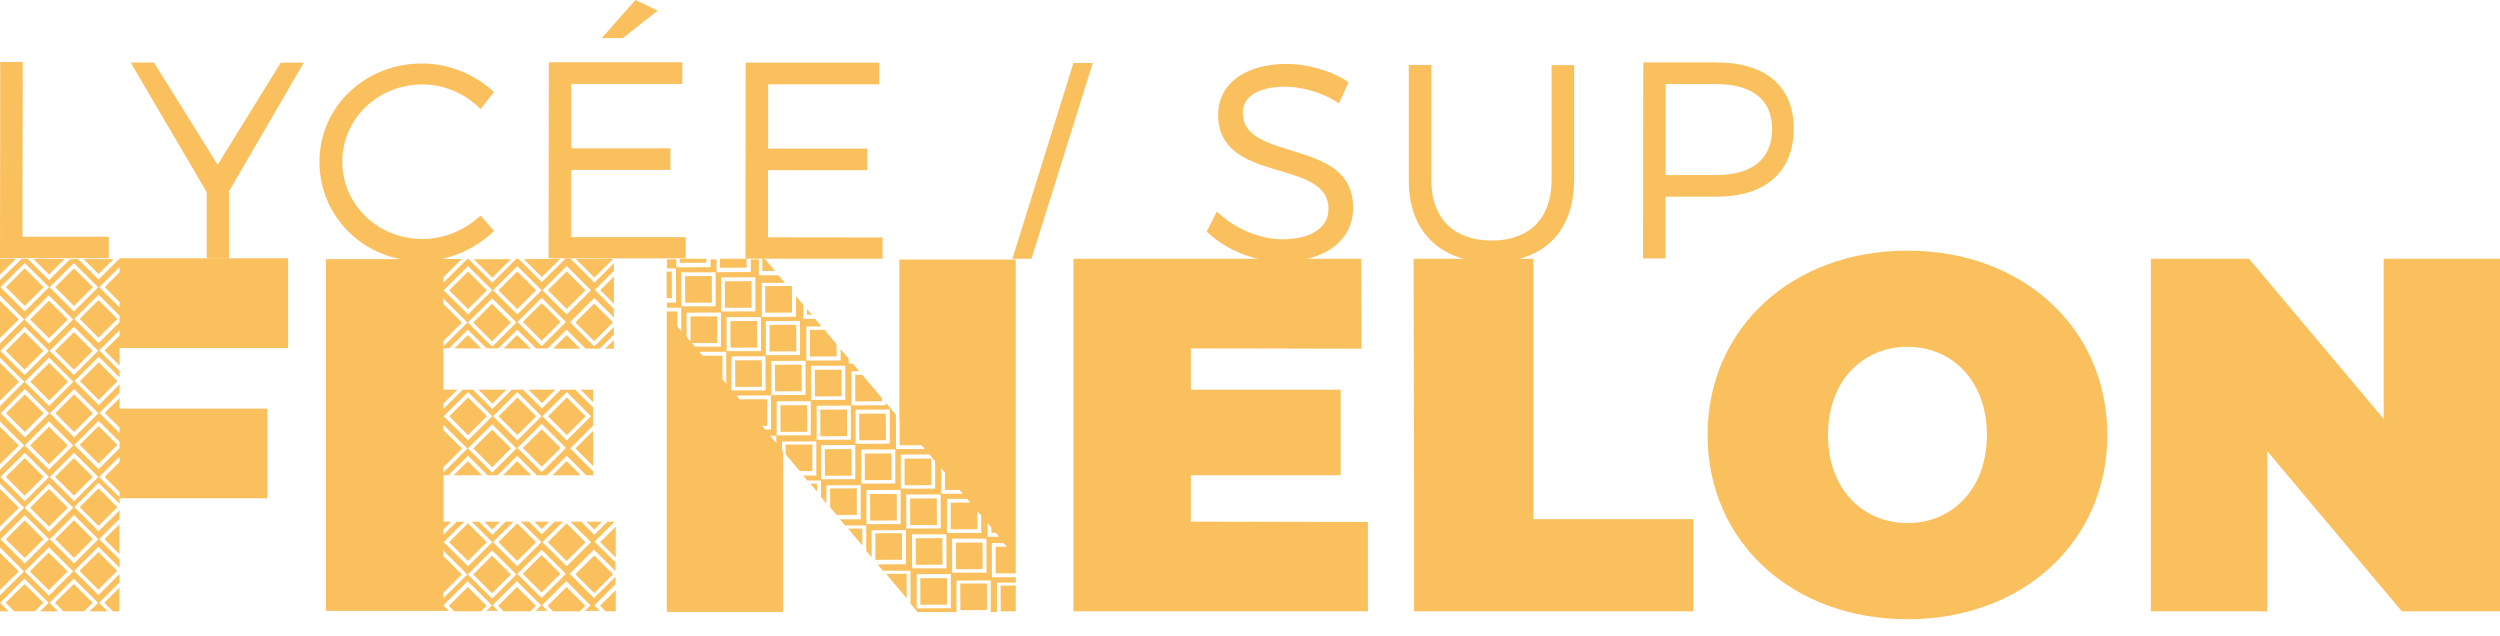 <?xml version="1.0" encoding="UTF-8"?>
<svg xmlns="http://www.w3.org/2000/svg" width="110" height="28" viewBox="0 0 110 28" fill="none">
  <path d="M31.08 11.56V11.386H29.906V11.566L31.08 11.56Z" fill="#FBC05E"></path>
  <path d="M52.398 20.913H58.988V17.145H52.398V15.328L59.903 15.344L59.892 11.386H47.231V26.898H60.188V22.968L52.398 22.952V20.913Z" fill="#FBC05E"></path>
  <path d="M83.927 11.028C78.851 11.028 75.133 14.443 75.133 19.137C75.133 23.832 78.851 27.246 83.927 27.246C89.004 27.246 92.722 23.832 92.722 19.137C92.722 14.443 89.004 11.028 83.927 11.028ZM83.927 23.015C81.992 23.015 80.432 21.55 80.432 19.137C80.432 16.724 81.992 15.259 83.927 15.259C85.863 15.259 87.423 16.724 87.423 19.137C87.423 21.55 85.863 23.015 83.927 23.015Z" fill="#FBC05E"></path>
  <path d="M104.881 11.386V18.431L98.958 11.386H94.638V26.898H99.757V19.849L105.68 26.898H110.001V11.386H104.881Z" fill="#FBC05E"></path>
  <path d="M67.47 11.386H62.197L62.218 20.955V26.898H74.509V22.841H67.47V11.386Z" fill="#FBC05E"></path>
  <path d="M35.654 21.282L35.95 21.634L35.945 21.282H35.654Z" fill="#FBC05E"></path>
  <path d="M40.973 20.176L39.799 20.181L39.804 21.351L40.978 21.346L40.973 20.176Z" fill="#FBC05E"></path>
  <path d="M39.457 21.732L38.283 21.737L38.288 22.906L39.462 22.901L39.457 21.732Z" fill="#FBC05E"></path>
  <path d="M29.558 11.95H29.33V13.12H29.563L29.558 11.95Z" fill="#FBC05E"></path>
  <path d="M39.222 19.952L38.048 19.957L38.053 21.127L39.227 21.121L39.222 19.952Z" fill="#FBC05E"></path>
  <path d="M37.697 21.487L36.523 21.492L36.528 22.32L36.813 22.657H37.702L37.697 21.487Z" fill="#FBC05E"></path>
  <path d="M35.745 19.559H34.565L34.571 19.991L35.19 20.728L35.745 20.723V19.559Z" fill="#FBC05E"></path>
  <path d="M43.232 23.87L42.058 23.875L42.063 25.045L43.237 25.04L43.232 23.87Z" fill="#FBC05E"></path>
  <path d="M44.032 26.898H44.693V25.766H44.026L44.032 26.898Z" fill="#FBC05E"></path>
  <path d="M35.638 15.686L36.812 15.681L36.807 15.143L36.278 14.511L35.633 14.516L35.638 15.686Z" fill="#FBC05E"></path>
  <path d="M41.667 25.437L40.493 25.442L40.498 26.611L41.672 26.606L41.667 25.437Z" fill="#FBC05E"></path>
  <path d="M41.218 21.929L40.044 21.934L40.049 23.104L41.223 23.099L41.218 21.929Z" fill="#FBC05E"></path>
  <path d="M33.519 15.851L32.345 15.856L32.35 17.026L33.524 17.021L33.519 15.851Z" fill="#FBC05E"></path>
  <path d="M41.464 23.678L40.29 23.683L40.295 24.852L41.469 24.847L41.464 23.678Z" fill="#FBC05E"></path>
  <path d="M34.1 11.919L33.65 11.386H33.539L33.544 11.924L34.1 11.919Z" fill="#FBC05E"></path>
  <path d="M35.718 13.847L35.507 13.594V13.847H35.718Z" fill="#FBC05E"></path>
  <path d="M33.31 14.124L32.136 14.129L32.141 15.298L33.315 15.293L33.31 14.124Z" fill="#FBC05E"></path>
  <path d="M35.034 14.29L33.86 14.295L33.865 15.465L35.039 15.46L35.034 14.29Z" fill="#FBC05E"></path>
  <path d="M33.065 12.37L31.891 12.375L31.896 13.545L33.07 13.54L33.065 12.37Z" fill="#FBC05E"></path>
  <path d="M37.267 18.021L36.093 18.026L36.098 19.196L37.272 19.191L37.267 18.021Z" fill="#FBC05E"></path>
  <path d="M37.027 16.268L35.852 16.273L35.858 17.442L37.032 17.437L37.027 16.268Z" fill="#FBC05E"></path>
  <path d="M35.511 17.829L34.337 17.834L34.342 19.004L35.516 18.998L35.511 17.829Z" fill="#FBC05E"></path>
  <path d="M35.27 16.044L34.096 16.049L34.101 17.218L35.275 17.213L35.27 16.044Z" fill="#FBC05E"></path>
  <path d="M31.318 12.146L30.144 12.151L30.149 13.321L31.323 13.316L31.318 12.146Z" fill="#FBC05E"></path>
  <path d="M39.687 23.459L38.513 23.464L38.518 24.634L39.692 24.628L39.687 23.459Z" fill="#FBC05E"></path>
  <path d="M33.672 13.757L34.846 13.752V12.804L34.841 12.588H34.661H33.667L33.672 13.757Z" fill="#FBC05E"></path>
  <path d="M38.986 25.249L39.896 26.329L39.891 25.244L38.986 25.249Z" fill="#FBC05E"></path>
  <path d="M37.316 23.258L37.946 24.006L37.94 23.258H37.316Z" fill="#FBC05E"></path>
  <path d="M38.976 18.198L37.802 18.203L37.807 19.373L38.981 19.368L38.976 18.198Z" fill="#FBC05E"></path>
  <path d="M37.465 19.759L36.291 19.764L36.296 20.934L37.47 20.929L37.465 19.759Z" fill="#FBC05E"></path>
  <path d="M43.425 25.671L42.251 25.676L42.256 26.846L43.43 26.841L43.425 25.671Z" fill="#FBC05E"></path>
  <path d="M32.852 11.776V11.386H31.678V11.782L32.852 11.776Z" fill="#FBC05E"></path>
  <path d="M37.632 17.662L38.806 17.656V17.519L37.939 16.492H37.627L37.632 17.662Z" fill="#FBC05E"></path>
  <path d="M39.573 18.252V18.431L39.584 18.442V19.59H40.551L40.694 19.759H39.425L39.42 18.262H39.43L38.981 17.73V17.83L37.468 17.836V16.334H37.807L37.526 16.002H37.341V15.781L36.987 15.359V15.86L35.48 15.865V14.363H36.146L35.866 14.031H35.347V13.415L35.025 13.03V13.942L33.518 13.947V12.445H34.533L34.253 12.114H33.391V11.413H33.036V11.971L31.529 11.976V11.413H31.265V11.755L29.758 11.761V11.413H29.345V11.813H29.742L29.747 13.315H29.345V13.541H29.974V14.564L29.805 14.363V13.705H29.34V26.925H34.459V19.88L34.411 19.822V19.427L35.919 19.422V20.923H35.337L35.522 21.145H36.125V21.866L36.363 22.151V21.355L37.87 21.35V22.852H36.955L37.183 23.12H38.113V24.238L38.351 24.522V23.331L39.859 23.326V24.828L38.616 24.833L38.849 25.112H40.059L40.065 26.561L40.371 26.93H42.085V25.544L43.592 25.539V26.93H43.867V25.634H44.697V25.397H43.645L43.64 23.895H44.158L44.301 24.058H43.809V25.228H44.692V11.418H39.573V18.289V18.252ZM35.443 15.876V17.377L33.941 17.383V15.881L35.443 15.876ZM35.199 14.121V15.623L33.697 15.628V14.126L35.199 14.121ZM33.237 12.198V13.7L31.735 13.705V12.203L33.237 12.198ZM29.974 11.982H31.487L31.492 13.478H29.98L29.974 11.982ZM30.44 15.096H31.556V13.921H30.382V15.027L30.212 14.827V13.757L31.72 13.752V15.254H30.583L30.44 15.085V15.096ZM31.788 16.692V15.649H30.91L30.768 15.48H31.952L31.958 16.887L31.788 16.687V16.692ZM31.968 13.952H33.481L33.486 15.449H31.974L31.968 13.952ZM32.18 17.151V15.681L33.682 15.675V17.177L32.206 17.182L32.18 17.151ZM33.523 18.737H33.756V17.567H32.582V17.614L32.412 17.414V17.404L33.925 17.398V18.9H33.671L33.528 18.731L33.523 18.737ZM33.888 19.174H34.158V19.495L33.883 19.174H33.888ZM34.173 19.158V17.657L35.675 17.651V19.153L34.173 19.158ZM35.691 17.599V16.097L37.193 16.092V17.593L35.691 17.599ZM35.934 19.353V17.852L37.436 17.846V19.348L35.934 19.353ZM36.13 21.087V19.585L37.632 19.58V21.081L36.13 21.087ZM37.648 19.527V18.025L39.15 18.02V19.522L37.648 19.527ZM37.891 21.282V19.78L39.393 19.775V21.276L37.891 21.282ZM38.124 23.062V21.561L39.626 21.556V23.057L38.124 23.062ZM40.128 23.51H41.641L41.646 25.007H40.134L40.128 23.51ZM40.334 26.767V25.265L41.836 25.26V26.761L40.334 26.767ZM43.619 23.21V23.447H43.814L43.957 23.616H43.455V23.015L43.624 23.215L43.619 23.21ZM43.407 25.197H41.895L41.889 23.7H43.402L43.407 25.197ZM42.693 22.114H41.831V23.289H43.005V22.488L43.174 22.688V23.447L41.667 23.452V21.951H42.55L42.693 22.119V22.114ZM41.577 20.792V21.556H42.217L42.36 21.724H41.413V20.597L41.583 20.797L41.577 20.792ZM41.392 23.252H39.88L39.874 21.756H41.387L41.392 23.252ZM41.144 20.28V21.498L39.636 21.503V20.001L40.9 19.996L41.138 20.28H41.144Z" fill="#FBC05E"></path>
  <path d="M4.335 18.746L3.505 19.573L4.335 20.4L5.165 19.573L4.335 18.746Z" fill="#FBC05E"></path>
  <path d="M5.257 24.38V23.062L4.596 23.721L5.257 24.38Z" fill="#FBC05E"></path>
  <path d="M4.335 13.205L3.504 14.032L4.334 14.86L5.164 14.033L4.335 13.205Z" fill="#FBC05E"></path>
  <path d="M1.079 25.697L0.249 26.519L0.625 26.898H1.534L1.91 26.519L1.079 25.697Z" fill="#FBC05E"></path>
  <path d="M0 13.236V14.874L0.825 14.058L0 13.236Z" fill="#FBC05E"></path>
  <path d="M0.836 16.798L0.005 15.97L0 15.976V17.619L0.005 17.625L0.836 16.798Z" fill="#FBC05E"></path>
  <path d="M0.703 11.386H0V12.082L0.703 11.386Z" fill="#FBC05E"></path>
  <path d="M4.993 11.402L3.676 11.397L4.337 12.056L4.993 11.402Z" fill="#FBC05E"></path>
  <path d="M2.845 11.397L1.465 11.392L2.158 12.082L2.845 11.397Z" fill="#FBC05E"></path>
  <path d="M3.496 25.117L4.326 25.945L5.157 25.117L4.326 24.29L3.496 25.117Z" fill="#FBC05E"></path>
  <path d="M0 18.779V20.423L0.83 19.601L0 18.779Z" fill="#FBC05E"></path>
  <path d="M3.247 25.697L2.417 26.519L2.792 26.898H3.697L4.078 26.519L3.247 25.697Z" fill="#FBC05E"></path>
  <path d="M4.965 26.898H5.256V25.855L4.59 26.519L4.965 26.898Z" fill="#FBC05E"></path>
  <path d="M4.342 15.943L3.513 16.77L4.343 17.597L5.173 16.769L4.342 15.943Z" fill="#FBC05E"></path>
  <path d="M0 21.519V23.163L0.83 22.341L0 21.519Z" fill="#FBC05E"></path>
  <path d="M0 24.327V25.955L0.825 25.139L0 24.327Z" fill="#FBC05E"></path>
  <path d="M4.335 21.487L3.505 22.314L4.335 23.141L5.165 22.313L4.335 21.487Z" fill="#FBC05E"></path>
  <path d="M3.252 14.613L2.422 15.441L3.252 16.267L4.082 15.44L3.252 14.613Z" fill="#FBC05E"></path>
  <path d="M3.256 22.892L2.426 23.72L3.256 24.546L4.086 23.719L3.256 22.892Z" fill="#FBC05E"></path>
  <path d="M2.156 21.514L1.325 22.341L2.155 23.168L2.986 22.341L2.156 21.514Z" fill="#FBC05E"></path>
  <path d="M3.258 17.353L2.429 18.181L3.259 19.008L4.089 18.18L3.258 17.353Z" fill="#FBC05E"></path>
  <path d="M3.252 20.155L2.422 20.982L3.252 21.809L4.082 20.982L3.252 20.155Z" fill="#FBC05E"></path>
  <path d="M1.084 20.155L0.254 20.983L1.085 21.809L1.914 20.982L1.084 20.155Z" fill="#FBC05E"></path>
  <path d="M1.091 17.354L0.262 18.181L1.092 19.008L1.922 18.18L1.091 17.354Z" fill="#FBC05E"></path>
  <path d="M1.087 11.808L0.257 12.634L1.087 13.462L1.917 12.635L1.087 11.808Z" fill="#FBC05E"></path>
  <path d="M1.086 22.898L0.255 23.725L1.084 24.552L1.915 23.726L1.086 22.898Z" fill="#FBC05E"></path>
  <path d="M1.082 14.61L0.252 15.437L1.083 16.264L1.912 15.436L1.082 14.61Z" fill="#FBC05E"></path>
  <path d="M2.142 24.314L1.312 25.142L2.143 25.969L2.973 25.141L2.142 24.314Z" fill="#FBC05E"></path>
  <path d="M3.256 11.808L2.427 12.635L3.257 13.462L4.087 12.634L3.256 11.808Z" fill="#FBC05E"></path>
  <path d="M2.153 14.88L2.983 14.058L2.153 13.231L1.322 14.058L2.153 14.88Z" fill="#FBC05E"></path>
  <path d="M2.153 18.775L1.322 19.601L2.152 20.429L2.983 19.602L2.153 18.775Z" fill="#FBC05E"></path>
  <path d="M5.257 11.407H5.23L4.337 12.298L3.437 11.402H3.083L2.158 12.324L1.227 11.397H0.941L0 12.319V12.999L1.063 14.053L0 15.112V15.739L1.068 16.798L0.005 17.862L0 18.542L1.063 19.601L0 20.66V21.282L1.063 22.341L0 23.4V24.09L1.058 25.144L0 26.192V26.898H0.381L0.005 26.524L1.074 25.46L2.142 26.524L1.766 26.898H2.554L2.179 26.524L3.247 25.46L4.315 26.524L3.94 26.898H4.733L4.358 26.524L5.262 25.623V25.254L4.331 26.182L3.263 25.117L4.331 24.053L5.262 24.98V24.617L4.363 23.721L5.262 22.825V22.457L4.337 23.373L3.268 22.309L4.337 21.245L5.262 22.162V21.924H5.32H5.542H11.761V17.978H6.314H6.076H5.262V17.52L4.606 18.168L5.262 18.816V19.053L4.374 18.168L5.262 17.282V16.914L4.347 17.825L3.279 16.761L4.347 15.696L5.262 16.608V16.318L4.363 15.422L5.262 14.527V14.764L4.596 15.422L5.262 16.081V15.312H12.676V11.365H5.262V11.386L5.257 11.407ZM3.252 11.576L4.321 12.64L3.252 13.705L2.184 12.64L3.252 11.576ZM3.215 14.058L2.147 15.122L1.079 14.058L2.147 12.993L3.215 14.058ZM2.152 20.665L1.084 19.601L2.152 18.536L3.221 19.601L2.152 20.665ZM2.152 21.276L3.221 22.341L2.152 23.405L1.084 22.341L2.152 21.276ZM2.158 15.733L3.226 16.798L2.158 17.862L1.089 16.798L2.158 15.733ZM0.021 12.635L1.089 11.571L2.158 12.635L1.089 13.7L0.021 12.635ZM0.016 15.438L1.084 14.374L2.152 15.438L1.084 16.503L0.016 15.438ZM0.026 18.183L1.095 17.119L2.163 18.183L1.095 19.248L0.026 18.178V18.183ZM0.021 20.986L1.089 19.922L2.158 20.986L1.089 22.051L0.016 20.981L0.021 20.986ZM0.021 23.726L1.089 22.662L2.158 23.726L1.089 24.791L0.016 23.721L0.021 23.726ZM2.152 26.208L1.084 25.144L2.152 24.079L3.221 25.144L2.152 26.208ZM4.326 23.726L3.258 24.791L2.189 23.726L3.258 22.662L4.326 23.726ZM3.258 22.051L2.189 20.986L3.258 19.922L4.326 20.986L3.258 22.051ZM5.262 20.328L4.601 20.986L5.262 21.645V21.882L4.363 20.986L5.262 20.091V20.328ZM5.262 19.437V19.722L4.337 20.644L3.268 19.58L4.337 18.515L5.262 19.437ZM4.331 18.183L3.263 19.248L2.195 18.183L3.263 17.119L4.331 18.183ZM3.252 16.503L2.184 15.438L3.252 14.374L4.321 15.438L3.252 16.503ZM5.262 14.174L4.337 15.096L3.268 14.031L4.337 12.967L5.262 13.889V14.168V14.174ZM5.262 11.982L4.606 12.635L5.262 13.289V13.526L4.368 12.635L5.262 11.745V11.982Z" fill="#FBC05E"></path>
  <path d="M2.166 15.967L1.335 16.794L2.165 17.622L2.995 16.795L2.166 15.967Z" fill="#FBC05E"></path>
  <path d="M26.143 13.356L25.314 14.184L26.144 15.01L26.974 14.183L26.143 13.356Z" fill="#FBC05E"></path>
  <path d="M26.098 17.699V17.145H25.543L26.098 17.699Z" fill="#FBC05E"></path>
  <path d="M22.765 17.49L21.935 18.317L22.764 19.144L23.595 18.318L22.765 17.49Z" fill="#FBC05E"></path>
  <path d="M24.93 14.743L24.332 15.338L25.527 15.343L24.93 14.743Z" fill="#FBC05E"></path>
  <path d="M21.653 18.903L20.823 19.731L21.654 20.558L22.484 19.73L21.653 18.903Z" fill="#FBC05E"></path>
  <path d="M27.092 24.533V23.173L26.404 23.853L27.092 24.533Z" fill="#FBC05E"></path>
  <path d="M21.656 23.3L22.005 22.952H21.307L21.656 23.3Z" fill="#FBC05E"></path>
  <path d="M26.986 11.386L25.331 11.392L26.156 12.214L26.986 11.386Z" fill="#FBC05E"></path>
  <path d="M23.829 24.421L22.999 25.248L23.83 26.075L24.659 25.248L23.829 24.421Z" fill="#FBC05E"></path>
  <path d="M20.59 23.026L19.76 23.853L20.59 24.681L21.42 23.854L20.59 23.026Z" fill="#FBC05E"></path>
  <path d="M27.013 12.166L26.41 12.767L27.013 13.367V12.166Z" fill="#FBC05E"></path>
  <path d="M20.596 17.489L19.766 18.316L20.595 19.143L21.426 18.316L20.596 17.489Z" fill="#FBC05E"></path>
  <path d="M19.996 15.328L21.175 15.333L20.583 14.743L19.996 15.328Z" fill="#FBC05E"></path>
  <path d="M27.071 22.952H26.733L26.151 23.531L25.569 22.952H25.093L26.003 23.853L24.934 24.917L23.866 23.853L24.776 22.952H24.406L23.84 23.51L23.274 22.952H22.914L23.824 23.853L22.756 24.917L21.687 23.853L22.597 22.952H22.248L21.661 23.537L21.074 22.952H20.751L21.661 23.853L20.593 24.917L19.524 23.853L20.434 22.952H20.096L19.514 23.531V23.294L19.858 22.952H19.514V20.913H19.725L20.593 20.054L21.455 20.913H21.894L22.756 20.054L23.623 20.913H24.067L24.934 20.054L25.797 20.913H26.103V20.744L25.088 19.732L26.103 18.721V17.936L25.31 17.145H24.675L23.845 17.973L23.015 17.145H22.518L21.661 17.994L20.804 17.145H20.36L19.509 17.994V17.756L20.127 17.145H19.509V15.328H19.757L20.582 14.505L21.412 15.328H21.925L22.756 14.505L23.586 15.333H24.094L24.929 14.505L25.765 15.338H26.389L27.013 14.722V14.384L26.146 15.243L25.077 14.179L26.146 13.114L27.013 13.973V13.594L26.172 12.756L27.013 11.918V11.581L26.156 12.435L25.093 11.376H24.882L23.84 12.414L22.809 11.386H22.719L21.661 12.44L20.614 11.397H20.556L19.514 12.435V12.198L20.318 11.397H18.705V11.402H14.342V11.418V26.877H19.752L19.509 26.635L20.577 25.57L21.645 26.635L21.402 26.877H21.915L21.672 26.635L22.74 25.57L23.808 26.635L23.565 26.877H24.088L23.845 26.635L24.913 25.57L25.982 26.635L25.738 26.877H26.394L26.151 26.635L27.082 25.707V25.37L26.135 26.313L25.067 25.249L26.135 24.185L27.082 25.128V24.748L26.162 23.832L27.066 22.931L27.071 22.952ZM24.934 11.708L26.003 12.772L24.934 13.836L23.866 12.772L24.934 11.708ZM24.903 14.168L23.835 15.233L22.766 14.168L23.835 13.104L24.903 14.168ZM22.761 11.708L23.829 12.772L22.761 13.836L21.693 12.772L22.761 11.708ZM22.724 14.189L21.656 15.254L20.587 14.189L21.656 13.125L22.724 14.189ZM20.593 11.708L21.661 12.772L20.593 13.836L19.524 12.772L20.593 11.708ZM19.509 15.006L20.328 14.189L19.509 13.373V13.136L20.566 14.189L19.509 15.243V15.006ZM24.934 17.251L26.003 18.315L24.934 19.379L23.866 18.315L24.934 17.251ZM24.903 19.711L23.835 20.776L22.766 19.711L23.835 18.647L24.903 19.711ZM22.761 17.251L23.829 18.315L22.761 19.379L21.693 18.315L22.761 17.251ZM22.724 19.732L21.656 20.797L20.587 19.732L21.656 18.668L22.724 19.732ZM20.593 17.251L21.661 18.315L20.593 19.379L19.524 18.315L20.593 17.251ZM19.509 20.554L20.334 19.738L19.509 18.921V18.684L20.566 19.738L19.509 20.791V20.554ZM19.509 26.324V26.087L20.323 25.275L19.509 24.464V24.227L20.561 25.275L19.509 26.324ZM21.65 26.34L20.582 25.275L21.65 24.211L22.719 25.275L21.65 26.34ZM23.829 26.313L22.761 25.249L23.829 24.185L24.898 25.249L23.829 26.313Z" fill="#FBC05E"></path>
  <path d="M21.65 24.45L20.819 25.277L21.649 26.105L22.48 25.278L21.65 24.45Z" fill="#FBC05E"></path>
  <path d="M21.211 20.913L20.587 20.291L19.958 20.913H21.211Z" fill="#FBC05E"></path>
  <path d="M24.924 25.829L24.094 26.656L24.332 26.898H25.511L25.754 26.656L24.924 25.829Z" fill="#FBC05E"></path>
  <path d="M22.127 20.913H23.38L22.756 20.291L22.127 20.913Z" fill="#FBC05E"></path>
  <path d="M22.75 14.743L22.158 15.333L23.348 15.338L22.75 14.743Z" fill="#FBC05E"></path>
  <path d="M22.757 23.028L21.927 23.854L22.756 24.682L23.587 23.855L22.757 23.028Z" fill="#FBC05E"></path>
  <path d="M24.306 20.913H25.559L24.93 20.291L24.306 20.913Z" fill="#FBC05E"></path>
  <path d="M24.931 23.03L24.101 23.857L24.93 24.685L25.761 23.858L24.931 23.03Z" fill="#FBC05E"></path>
  <path d="M24.438 17.145H23.253L23.845 17.735L24.438 17.145Z" fill="#FBC05E"></path>
  <path d="M20.593 11.946L19.764 12.774L20.594 13.6L21.424 12.773L20.593 11.946Z" fill="#FBC05E"></path>
  <path d="M20.583 25.829L19.747 26.656L19.99 26.898H21.17L21.413 26.656L20.583 25.829Z" fill="#FBC05E"></path>
  <path d="M26.151 23.3L26.494 22.952H25.802L26.151 23.3Z" fill="#FBC05E"></path>
  <path d="M21.648 13.367L20.818 14.194L21.649 15.021L22.479 14.193L21.648 13.367Z" fill="#FBC05E"></path>
  <path d="M26.146 24.442L25.316 25.269L26.147 26.096L26.977 25.268L26.146 24.442Z" fill="#FBC05E"></path>
  <path d="M26.099 20.507V18.953L25.321 19.733L26.099 20.507Z" fill="#FBC05E"></path>
  <path d="M27.014 14.959L26.628 15.343H27.014V14.959Z" fill="#FBC05E"></path>
  <path d="M24.941 17.489L24.11 18.316L24.94 19.143L25.771 18.317L24.941 17.489Z" fill="#FBC05E"></path>
  <path d="M24.934 11.943L24.104 12.77L24.933 13.597L25.764 12.771L24.934 11.943Z" fill="#FBC05E"></path>
  <path d="M22.281 17.145H21.049L21.662 17.762L22.281 17.145Z" fill="#FBC05E"></path>
  <path d="M24.644 11.392L23.047 11.402L23.84 12.193L24.644 11.392Z" fill="#FBC05E"></path>
  <path d="M22.481 11.402L20.847 11.408L21.661 12.219L22.481 11.402Z" fill="#FBC05E"></path>
  <path d="M23.834 23.279L24.162 22.952H23.512L23.834 23.279Z" fill="#FBC05E"></path>
  <path d="M22.745 25.829L21.915 26.656L22.158 26.898H23.338L23.581 26.656L22.745 25.829Z" fill="#FBC05E"></path>
  <path d="M26.644 26.898H27.093V25.966L26.4 26.651L26.644 26.898Z" fill="#FBC05E"></path>
  <path d="M22.759 11.946L21.93 12.773L22.76 13.6L23.59 12.772L22.759 11.946Z" fill="#FBC05E"></path>
  <path d="M23.835 20.539L24.666 19.711L23.835 18.884L23.005 19.711L23.835 20.539Z" fill="#FBC05E"></path>
  <path d="M23.835 13.337L23.005 14.164L23.835 14.991L24.665 14.164L23.835 13.337Z" fill="#FBC05E"></path>
  <path d="M4.786 10.422V11.36H0L0.011 2.729H1L0.989 10.417H4.786V10.422Z" fill="#FBC05E"></path>
  <path d="M10.074 11.376H9.096V8.457L5.748 2.75H6.774L9.577 7.25L12.353 2.756H13.369L10.074 8.42V11.376Z" fill="#FBC05E"></path>
  <path d="M21.74 4.047L21.148 4.8C20.481 4.12 19.54 3.715 18.588 3.715C16.636 3.715 15.06 5.216 15.06 7.113C15.06 9 16.626 10.517 18.583 10.517C19.535 10.517 20.465 10.127 21.142 9.484L21.745 10.164C20.894 10.965 19.73 11.492 18.53 11.492C16.034 11.492 14.056 9.553 14.056 7.113C14.056 4.7 16.065 2.787 18.572 2.793C19.757 2.793 20.91 3.277 21.735 4.052L21.74 4.047Z" fill="#FBC05E"></path>
  <path d="M25.136 3.694V6.528H29.499V7.477H25.131V10.433H30.171V11.371L24.137 11.365L24.147 2.74H30.023V3.694H25.136ZM27.4 1.676H26.474L27.96 0L28.939 0.469L27.405 1.676H27.4Z" fill="#FBC05E"></path>
  <path d="M33.798 3.704V6.539H38.161V7.487H33.793V10.443L38.833 10.449V11.386L32.799 11.381L32.809 2.756H38.685V3.71H33.798V3.704Z" fill="#FBC05E"></path>
  <path d="M44.545 11.386L47.231 2.771H48.083L45.386 11.386H44.545Z" fill="#FBC05E"></path>
  <path d="M59.336 3.62L58.913 4.547C58.136 4.026 57.221 3.815 56.528 3.815C55.412 3.815 54.682 4.231 54.682 4.958C54.682 7.176 59.553 6.023 59.537 9.152C59.537 10.596 58.263 11.518 56.406 11.513C55.142 11.513 53.91 10.97 53.096 10.19L53.54 9.305C54.344 10.08 55.444 10.528 56.422 10.528C57.67 10.528 58.453 10.027 58.453 9.2C58.469 6.934 53.593 8.135 53.598 5.043C53.598 3.688 54.799 2.814 56.591 2.814C57.591 2.814 58.622 3.135 59.336 3.615V3.62Z" fill="#FBC05E"></path>
  <path d="M69.258 7.946C69.258 10.19 67.894 11.544 65.63 11.539C63.356 11.539 61.981 10.18 61.986 7.935V2.861H62.981V7.935C62.975 9.611 63.985 10.585 65.63 10.585C67.275 10.585 68.264 9.616 68.269 7.94V2.866H69.263V7.94L69.258 7.946Z" fill="#FBC05E"></path>
  <path d="M75.551 2.75C77.692 2.75 78.925 3.815 78.925 5.648C78.925 7.556 77.687 8.652 75.545 8.652H73.282V11.371H72.293L72.303 2.745H75.556L75.551 2.75ZM73.282 7.703H75.508C77.068 7.703 77.973 7.018 77.973 5.675C77.973 4.368 77.074 3.704 75.514 3.699H73.287V7.703H73.282Z" fill="#FBC05E"></path>
</svg>

